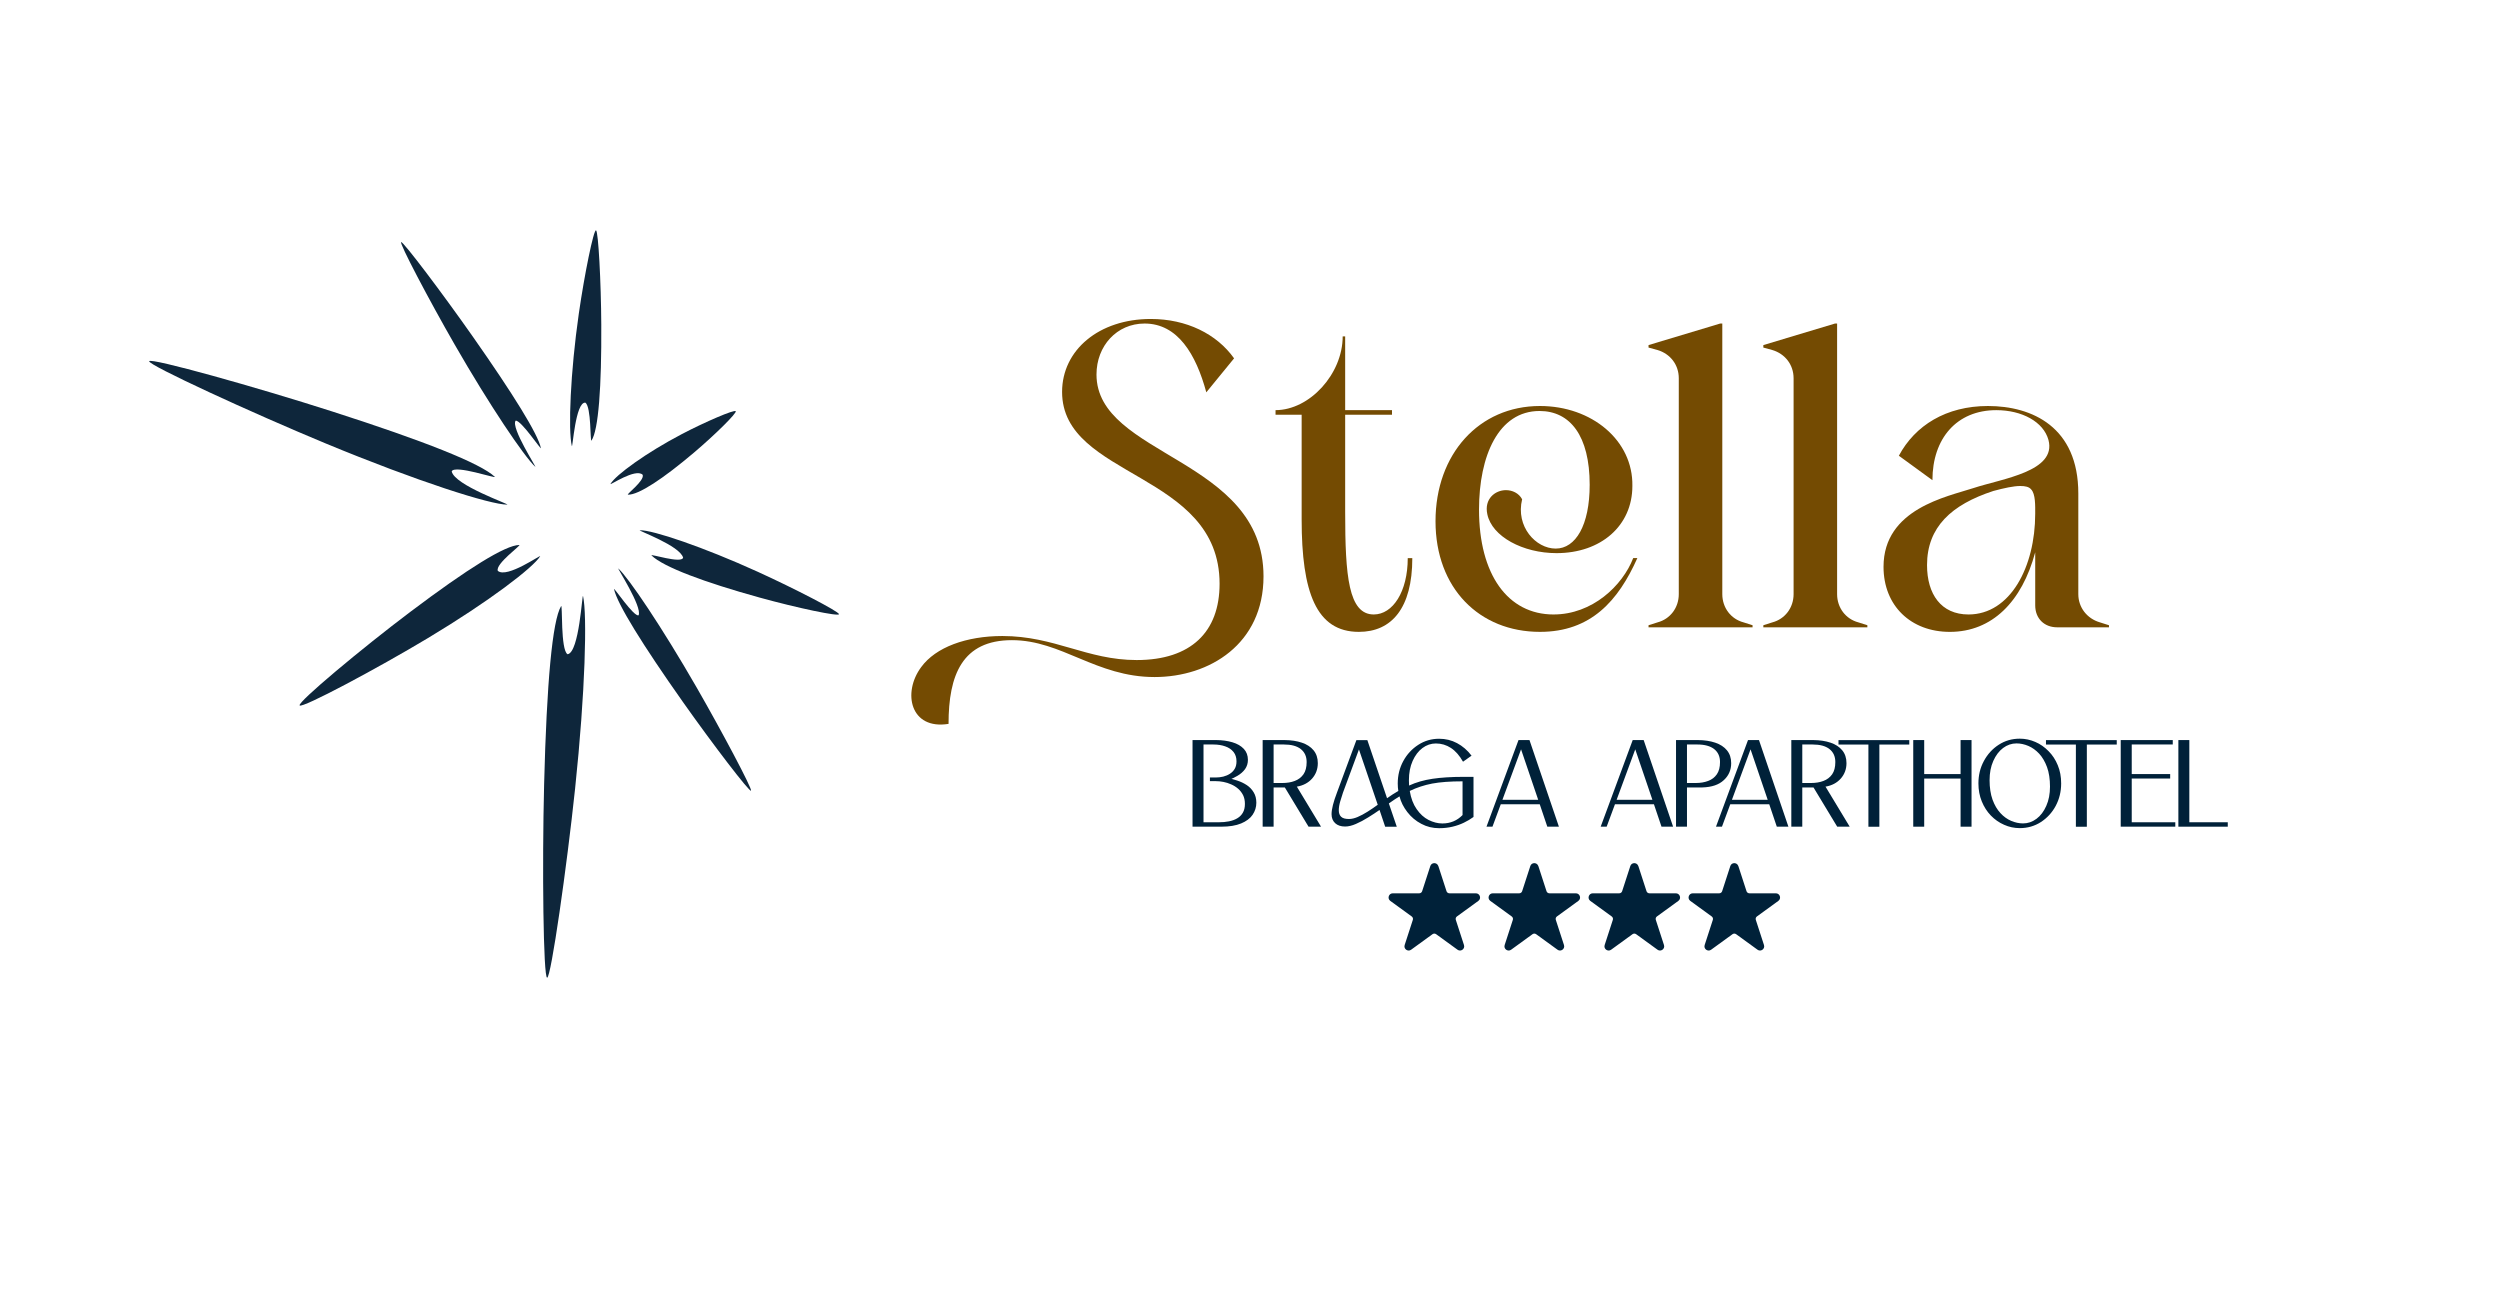 <svg xmlns="http://www.w3.org/2000/svg" viewBox="0 0 2800 1474"><defs><style>      .cls-1 {        fill: #002139;      }      .cls-2 {        fill: #0e263b;      }      .cls-3 {        fill: #fff;        opacity: 0;        stroke: #000;        stroke-miterlimit: 10;      }      .cls-4 {        fill: #744b02;      }    </style></defs><g id="Fundo"><rect class="cls-3" width="2800" height="1474"></rect></g><g id="Stella"><g><path class="cls-4" d="M1293.07,758.29c-65.45,0-103.98-41.31-159.68-41.31s-71.02,38.99-71.02,93.76c-42.7,6.96-51.99-34.81-30.64-63.59,16.25-22.28,50.6-34.81,90.98-34.81,58.49,0,94.69,26.92,150.39,26.92,60.81,0,92.83-31.56,92.83-85.41,0-125.79-176.39-117.9-176.39-214.91,0-46.88,41.31-81.69,99.33-81.69,39.92,0,73.8,16.71,93.3,44.1l-31.1,38.06c-11.6-42.7-32.03-77.05-69.16-77.05-31.1,0-53.84,25.07-53.84,57.09,0,91.91,187.06,93.3,187.06,226.05,0,75.66-60.34,112.79-122.08,112.79Z"></path><path class="cls-4" d="M1506.59,376.74v82.62h52.45v5.11h-52.45v109.08c0,71.48,3.71,114.65,32.03,114.65,21.35,0,38.06-25.53,38.06-63.13h5.11c0,56.16-23.21,82.62-59.88,82.62-47.81,0-64.06-44.56-64.06-125.79v-117.44h-29.24v-5.11c38.06,0,75.2-40.38,75.2-82.62h2.79Z"></path><path class="cls-4" d="M1740.07,688.2c43.17,0,77.05-32.03,89.12-63.13h4.64c-21.35,47.81-51.99,82.62-109.08,82.62-67.77,0-116.97-48.74-116.97-123.93s48.74-129.04,116.97-129.04c58.02,0,104.44,38.53,103.51,89.59,0,44.56-35.28,75.2-84.94,75.2-37.6,0-72.41-18.57-77.52-43.63-3.71-17.17,8.82-26.92,20.89-26.92,6.96,0,14.39,3.25,18.1,10.21-7.43,30.64,15.32,55.24,37.6,55.24s38.06-25.99,38.06-71.48c0-54.77-21.82-82.62-56.17-82.62-45.95,0-67.77,50.13-67.77,110.47,0,72.41,32.03,117.44,83.55,117.44Z"></path><path class="cls-4" d="M1962.87,700.27v2.32h-116.51v-2.32l10.21-3.25c13.92-3.71,23.67-16.25,23.67-31.56v-241.83c0-15.32-9.75-27.39-23.67-31.56l-10.21-2.79v-2.79l80.3-24.14h2.32v303.1c0,15.32,9.75,27.85,23.67,31.56l10.21,3.25Z"></path><path class="cls-4" d="M2091.45,700.27v2.32h-116.51v-2.32l10.21-3.25c13.92-3.71,23.67-16.25,23.67-31.56v-241.83c0-15.32-9.75-27.39-23.67-31.56l-10.21-2.79v-2.79l80.3-24.14h2.32v303.1c0,15.32,9.75,27.85,23.67,31.56l10.21,3.25Z"></path><path class="cls-4" d="M2327.71,552.67v112.79c0,14.85,9.75,27.39,24.14,31.56l10.21,3.25v2.32h-58.02c-14.39,0-24.6-9.75-24.6-24.6v-59.41c-14.85,55.24-48.27,89.12-95.62,89.12-43.63,0-74.27-29.24-74.27-72.88,0-64.98,71.02-78.45,100.73-88.19,32.49-10.68,93.3-18.57,84.01-53.84-5.57-20.42-29.71-33.42-58.49-33.42-44.1,0-71.48,31.56-71.48,78.44l-37.6-27.39c18.1-33.88,52.92-55.7,99.8-55.7,49.67,0,101.19,23.67,101.19,97.94ZM2158.28,632.97c0,32.49,15.78,55.24,46.42,55.24,46.88,0,74.73-53.38,74.73-112.79,0-8.82.46-22.28-4.64-27.39-2.32-2.79-6.5-3.71-12.07-3.71-7.43,0-18.1,2.32-30.17,5.57-46.88,15.32-74.27,40.38-74.27,83.09Z"></path></g></g><g id="APARTHOTEL"><g><path class="cls-1" d="M1385.76,874.25c3.85,1.22,7.41,2.96,10.67,5.09,3.2,2.13,5.75,4.83,7.71,8.12,1.96,3.22,2.96,7.09,2.96,11.6,0,4.96-1.42,9.41-4.21,13.54-2.79,4.06-7.12,7.29-12.87,9.67-5.81,2.39-13.1,3.61-22,3.61h-32.38v-97.02h26.27c7,.06,13.1.9,18.44,2.51,5.4,1.61,9.61,4.06,12.69,7.35,3.08,3.29,4.62,7.41,4.62,12.38,0,3.87-1.07,7.29-3.2,10.32-2.19,2.96-5.04,5.48-8.6,7.54-3.5,2-5.75,3.09-6.64,3.35.47.06,2.67.71,6.52,1.93ZM1376.45,919.9c3.56-.71,6.64-1.81,9.31-3.42,2.61-1.55,4.74-3.61,6.23-6.25,1.54-2.64,2.31-5.93,2.31-9.86s-.71-7.03-2.08-9.86c-1.42-2.77-3.26-5.16-5.57-7.16-2.31-2-4.86-3.61-7.71-4.83-2.85-1.29-5.75-2.19-8.72-2.77s-5.75-.84-8.3-.84h-6.82v-4.13h6.82c2.67,0,5.4-.32,8.12-.97,2.73-.71,5.22-1.74,7.41-3.16,2.25-1.42,4.03-3.22,5.4-5.54,1.36-2.26,2.02-5.09,2.02-8.45,0-4.19-1.13-7.67-3.32-10.44-2.25-2.77-5.28-4.9-9.19-6.25-3.91-1.42-8.36-2.13-13.34-2.13h-11.09v87.1h17.2c3.97,0,7.77-.32,11.33-1.03Z"></path><path class="cls-1" d="M1439.01,881.93h-12.57v43.97h-12.27v-97.02h24.67c7.23.06,13.64,1.03,19.21,2.9,5.57,1.87,9.96,4.71,13.1,8.51,3.2,3.87,4.8,8.64,4.8,14.44,0,6.64-2.13,12.38-6.34,17.21-4.27,4.83-9.96,7.87-17.14,9.09l27.1,44.87h-13.99l-26.56-43.97ZM1436.34,876.96c5.16,0,9.78-.77,13.82-2.32,4.09-1.55,7.29-4,9.72-7.41,2.37-3.42,3.56-7.99,3.56-13.73,0-6.25-2.19-11.09-6.52-14.51-4.39-3.48-10.67-5.16-18.92-5.16h-11.56v43.13h9.9Z"></path><path class="cls-1" d="M1604.26,872.26c9.55-1.42,21.23-2.19,34.98-2.19h11.09v44.93c-3.38,2.45-7,4.64-10.85,6.45-3.85,1.87-8.06,3.35-12.69,4.45-4.57,1.1-9.61,1.68-14.94,1.68-7.17,0-13.88-1.61-19.98-4.9-6.17-3.22-11.38-7.61-15.65-13.15-4.33-5.61-7.23-11.41-8.78-17.6-3.26,2-7.23,4.58-11.92,7.93l8.89,26.11h-12.99l-6.34-18.82c-3.79,2.64-8,5.48-12.75,8.38-4.68,2.96-9.25,5.35-13.7,7.28-4.39,1.93-8.48,2.9-12.16,2.9-4.74,0-8.42-1.29-11.09-3.74-2.67-2.51-4.03-5.87-4.03-10.06,0-5.67,2.08-13.8,6.11-24.37l21.7-58.6h12.27l22.06,65.05c3.97-2.84,8.18-5.54,12.63-8.12-.42-2.51-.65-5.35-.65-8.38,0-9.15,2.08-17.54,6.23-25.14,4.09-7.54,9.72-13.6,16.72-18.12,7.06-4.58,14.82-6.83,23.42-6.83,7.23,0,13.88,1.61,20.04,4.9,6.17,3.29,11.62,7.93,16.25,14.05l-9.55,6.77c-3.91-6.9-8.42-12.06-13.52-15.41-5.16-3.35-10.73-5.03-16.9-5.03-5.46,0-10.5,1.74-15.06,5.16-4.57,3.42-8.18,8.25-10.97,14.44-2.79,6.25-4.15,13.47-4.15,21.66,0,2.58.06,4.51.18,5.87,7.83-3.61,16.54-6.12,26.09-7.54ZM1520.6,915c3.5-1.48,7.23-3.48,11.09-5.93,3.91-2.51,7.71-5.03,11.38-7.74l-21.05-61.95-17.55,47.45c-.12.26-.24.64-.36.97-.89,2.64-1.9,5.8-3.02,9.61s-1.66,7.16-1.66,10.06c0,3.09.83,5.54,2.55,7.22,1.72,1.74,4.62,2.58,8.83,2.58,3.02,0,6.29-.77,9.78-2.26ZM1586.65,906.23c3.79,5.48,8.24,9.54,13.34,12.12,5.16,2.58,10.32,3.93,15.48,3.93,8.95,0,16.48-3.16,22.59-9.41v-37.78c-13.76,0-25.08.84-34.04,2.51-8.89,1.74-17.26,4.45-25.08,8.25,1.3,8.12,3.91,14.96,7.71,20.37Z"></path><path class="cls-1" d="M1724.51,900.75h-43.64l-9.31,25.14h-6.7l35.87-97.02h12.27l32.97,97.02h-12.99l-8.48-25.14ZM1722.79,895.79l-19.21-56.54-20.87,56.54h40.08Z"></path><path class="cls-1" d="M1852.41,900.75h-43.64l-9.31,25.14h-6.7l35.87-97.02h12.27l32.97,97.02h-12.99l-8.48-25.14ZM1850.69,895.79l-19.21-56.54-20.87,56.54h40.08Z"></path><path class="cls-1" d="M1930.68,873.74c-5.46,5.16-13.46,7.87-24.01,8.19h-17.25v43.97h-12.27v-97.02h24.67c7.23.06,13.64,1.03,19.21,2.9,5.57,1.87,9.96,4.71,13.1,8.51,3.2,3.87,4.8,8.64,4.8,14.44,0,7.61-2.73,13.92-8.24,19.02ZM1913.13,874.64c4.09-1.48,7.35-4,9.72-7.41s3.56-7.99,3.56-13.73c0-6.25-2.19-11.09-6.52-14.51-4.39-3.42-10.67-5.16-18.86-5.16h-11.62v43.13h9.9c5.16,0,9.78-.77,13.82-2.32Z"></path><path class="cls-1" d="M1981.55,900.75h-43.64l-9.31,25.14h-6.7l35.87-97.02h12.27l32.97,97.02h-12.99l-8.48-25.14ZM1979.83,895.79l-19.21-56.54-20.87,56.54h40.08Z"></path><path class="cls-1" d="M2031.12,881.93h-12.57v43.97h-12.27v-97.02h24.67c7.23.06,13.64,1.03,19.21,2.9,5.57,1.87,9.96,4.71,13.1,8.51,3.2,3.87,4.8,8.64,4.8,14.44,0,6.64-2.13,12.38-6.34,17.21-4.27,4.83-9.96,7.87-17.14,9.09l27.1,44.87h-13.99l-26.56-43.97ZM2028.46,876.96c5.16,0,9.78-.77,13.82-2.32,4.09-1.55,7.29-4,9.72-7.41,2.37-3.42,3.56-7.99,3.56-13.73,0-6.25-2.19-11.09-6.52-14.51-4.39-3.48-10.67-5.16-18.92-5.16h-11.56v43.13h9.9Z"></path><path class="cls-1" d="M2138.39,828.93v4.96h-33.5v92.06h-12.27v-92.06h-33.5v-4.96h79.28Z"></path><path class="cls-1" d="M2208.12,828.87v97.02h-12.27v-53.9h-40.74v53.9h-12.27v-97.02h12.27v38.1h40.74v-38.1h12.27Z"></path><path class="cls-1" d="M2302.46,902.49c-4.03,7.54-9.61,13.6-16.6,18.18-7,4.51-14.88,6.83-23.66,6.83-6.17,0-12.04-1.23-17.61-3.74-5.63-2.45-10.55-5.93-14.88-10.38-4.27-4.45-7.65-9.73-10.14-15.86-2.49-6.12-3.74-12.83-3.74-20.11,0-9.15,2.02-17.54,6.11-25.08,4.09-7.61,9.61-13.67,16.6-18.18,7.06-4.58,14.88-6.83,23.66-6.83,5.99,0,11.8,1.23,17.37,3.67,5.57,2.39,10.5,5.87,14.82,10.32,4.39,4.38,7.83,9.67,10.32,15.79,2.55,6.12,3.79,12.89,3.79,20.31,0,9.16-2.02,17.47-6.05,25.08ZM2280.87,917.06c4.57-3.42,8.24-8.25,10.97-14.5,2.79-6.19,4.15-13.41,4.15-21.6s-1.07-15.67-3.32-21.79c-2.25-6.06-5.16-11.09-8.78-15.02-3.68-3.93-7.71-6.83-12.1-8.7-4.39-1.87-8.84-2.84-13.28-2.84-5.46,0-10.5,1.74-15.06,5.16s-8.18,8.25-10.97,14.5c-2.79,6.19-4.15,13.41-4.15,21.6s1.13,15.67,3.32,21.79c2.25,6.06,5.16,11.09,8.83,15.02,3.62,3.93,7.65,6.83,12.04,8.7,4.45,1.87,8.83,2.84,13.28,2.84,5.51,0,10.5-1.74,15.06-5.16Z"></path><path class="cls-1" d="M2370.76,828.93v4.96h-33.5v92.06h-12.27v-92.06h-33.5v-4.96h79.28Z"></path><path class="cls-1" d="M2387.54,920.93h48.8v4.96h-61.13v-97.02h58.29v4.96h-45.95v33.14h43.05v4.96h-43.05v49Z"></path><path class="cls-1" d="M2495.1,920.93v4.96h-55.32v-97.02h12.27v92.06h43.05Z"></path></g></g><g id="Estrela"><g><path class="cls-2" d="M604.92,623.07c1.66-2.72-37.19,25.22-47.38,16.27-2.93-7.91,26.86-28.99,24.06-28.96-15.4.13-57.49,26.27-121.87,74.77-54.43,41-126.58,101.25-124.13,104.94s87.23-41.54,143.77-75.49c68.82-41.33,117.84-78.91,125.56-91.53Z"></path><path class="cls-2" d="M683.74,542.03c-1.31,2.25,28.06-18.06,36.03-10.31,2.62,6.4-18.7,22.22-16.48,22.31,11.89.49,39.7-18.11,73.89-47.05,23.43-19.83,48.22-44.31,46.86-46.44s-34.03,11.85-60.38,25.65c-39.49,20.69-74.03,45.67-79.93,55.84Z"></path><path class="cls-2" d="M599.45,522.76c2.67,2.46-27.76-44.04-21.92-51.6,6.02-.84,28.82,33.5,28.26,30.66-3.02-15.28-31.16-60.56-76.11-124.63-33.89-48.31-77.94-106.7-80.4-106.07-2.53.65,31.19,64.73,59.73,114.41,39.38,68.56,78.15,125.93,90.45,137.23Z"></path><path class="cls-2" d="M692.6,636.77c-2.53-2.3,27.12,43.04,22.61,52.36-5.3,2.07-28.15-32.3-27.5-29.27,3.55,16.53,32.32,62.81,77.15,126.34,33.23,47.09,74.79,101.47,76.3,99.37s-33.11-67.31-61.3-116.26c-38.62-67.04-75.72-122.05-87.26-132.53Z"></path><path class="cls-2" d="M568.07,565.17c3.96-.03-59.31-21.7-62.16-37.3,3.61-7.65,51.13,8.86,48.23,6.11-15.81-14.98-79.17-40.08-181.85-73.07-85.77-27.55-203.68-60.51-205.21-56.36s114.43,57.58,197.43,92c103.26,42.81,185.11,68.76,203.55,68.62Z"></path><path class="cls-2" d="M716.62,593.89c-3.13.11,44.96,17.24,48.47,30.7-1.65,7.06-37.82-4.88-35.36-2.47,13.27,12.95,59.38,30.09,120.85,47.11,42.26,11.7,89.43,21.63,89.11,18.62-.32-3.06-49.87-28.7-90.94-47.41-60.71-27.65-118.03-47.04-132.14-46.54Z"></path><path class="cls-2" d="M640.44,499.47c.93,3.92,3.95-49.65,15.23-48.5,6.67,4.91,5.25,44.63,6.74,42.5,7.93-11.36,11.4-60.75,11.03-129.68-.26-48.05-3.28-104.3-5.85-105.79-2.64-1.53-12.97,49.19-19.31,93.18-9.43,65.51-12.08,130.48-7.84,148.29Z"></path><path class="cls-2" d="M653.02,667.7c-1.02-4.46-4.12,63.2-17.35,65.05-8-4.7-5.46-56.84-7.24-53.91-9.8,16.2-16.15,86.31-19.01,199.31-2.35,92.91-.91,216.82,3.38,216.87,4.35.05,22.08-124.47,31.32-211.93,11.44-108.32,13.63-194.83,8.9-215.4Z"></path></g></g><g id="Estrelas"><path class="cls-1" d="M1610.94,969.96l9.15,28.18c.46,1.41,1.78,2.37,3.27,2.37h29.62c4.55,0,6.45,5.83,2.76,8.5l-23.97,17.41c-1.2.87-1.71,2.42-1.25,3.84l9.15,28.18c1.41,4.33-3.55,7.93-7.23,5.25l-23.97-17.41c-1.2-.87-2.83-.87-4.04,0l-23.97,17.41c-3.68,2.68-8.64-.92-7.23-5.25l9.15-28.18c.46-1.41-.04-2.96-1.25-3.84l-23.97-17.41c-3.68-2.68-1.79-8.5,2.76-8.5h29.63c1.49,0,2.81-.96,3.27-2.37l9.15-28.18c1.41-4.33,7.53-4.33,8.94,0Z"></path><path class="cls-1" d="M1722.94,969.96l9.15,28.18c.46,1.41,1.78,2.37,3.27,2.37h29.62c4.55,0,6.45,5.83,2.76,8.5l-23.97,17.41c-1.2.87-1.71,2.42-1.25,3.84l9.15,28.18c1.41,4.33-3.55,7.93-7.23,5.25l-23.97-17.41c-1.2-.87-2.83-.87-4.04,0l-23.97,17.41c-3.68,2.68-8.64-.92-7.23-5.25l9.15-28.18c.46-1.41-.04-2.96-1.25-3.84l-23.97-17.41c-3.68-2.68-1.79-8.5,2.76-8.5h29.63c1.49,0,2.81-.96,3.27-2.37l9.15-28.18c1.41-4.33,7.53-4.33,8.94,0Z"></path><path class="cls-1" d="M1834.94,969.96l9.15,28.18c.46,1.41,1.78,2.37,3.27,2.37h29.62c4.55,0,6.45,5.83,2.76,8.5l-23.97,17.41c-1.2.87-1.71,2.42-1.25,3.84l9.15,28.18c1.41,4.33-3.55,7.93-7.23,5.25l-23.97-17.41c-1.2-.87-2.83-.87-4.04,0l-23.97,17.41c-3.68,2.68-8.64-.92-7.23-5.25l9.15-28.18c.46-1.41-.04-2.96-1.25-3.84l-23.97-17.41c-3.68-2.68-1.79-8.5,2.76-8.5h29.63c1.49,0,2.81-.96,3.27-2.37l9.15-28.18c1.41-4.33,7.53-4.33,8.94,0Z"></path><path class="cls-1" d="M1946.94,969.96l9.15,28.18c.46,1.41,1.78,2.37,3.27,2.37h29.62c4.55,0,6.45,5.83,2.76,8.5l-23.97,17.41c-1.2.87-1.71,2.42-1.25,3.84l9.15,28.18c1.41,4.33-3.55,7.93-7.23,5.25l-23.97-17.41c-1.2-.87-2.83-.87-4.04,0l-23.97,17.41c-3.68,2.68-8.64-.92-7.23-5.25l9.15-28.18c.46-1.41-.04-2.96-1.25-3.84l-23.97-17.41c-3.68-2.68-1.79-8.5,2.76-8.5h29.63c1.49,0,2.81-.96,3.27-2.37l9.15-28.18c1.41-4.33,7.53-4.33,8.94,0Z"></path></g></svg>